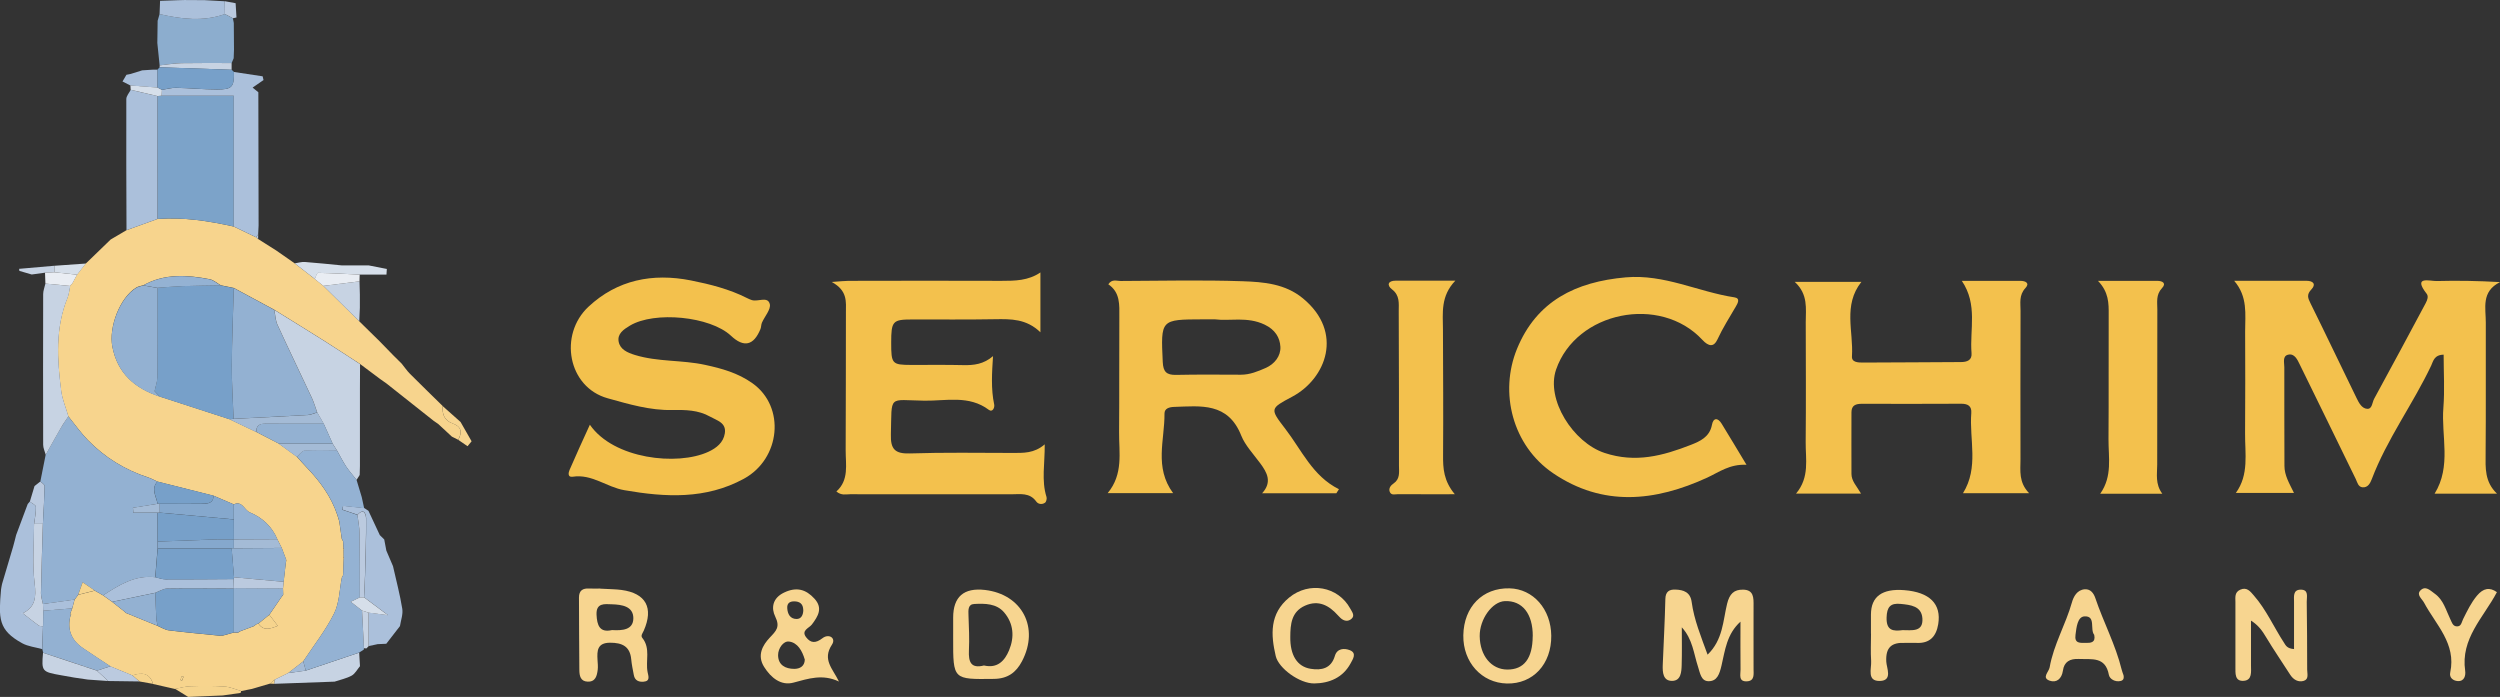 <?xml version="1.0" encoding="UTF-8"?><svg id="Livello_1" xmlns="http://www.w3.org/2000/svg" width="141.61mm" height="39.48mm" viewBox="0 0 401.4 111.9"><rect x="0" y="0" width="401.4" height="111.9" fill="#333333" stroke="none"/><defs><style>.cls-1{fill:#e9edf3;}.cls-2{fill:#c7d3e3;}.cls-3{fill:#77a0c9;}.cls-4{fill:#f7d48d;}.cls-5{fill:#7ca3c9;}.cls-6{fill:#a4bbd6;}.cls-7{fill:#f7d590;}.cls-8{fill:#bbcadf;}.cls-9{fill:#f6d48d;}.cls-10{fill:#94b2d3;}.cls-11{fill:#8cadce;}.cls-12{fill:#93b1d2;}.cls-13{fill:#d6dfea;}.cls-14{fill:#abc0db;}.cls-15{fill:#85a8cd;}.cls-16{fill:#f3c14d;}</style></defs><path class="cls-4" d="m13.78,42.31c1.33-1.29,2.66-2.57,3.99-3.86.85-.5,1.7-1,2.55-1.5,1.66-.6,3.32-1.2,4.98-1.8,4.15-.31,8.2.32,12.23,1.22,1.19.57,2.38,1.15,3.57,1.72.12.09.23.19.34.28.38.24.77.49,1.15.73.59.37,1.18.75,1.77,1.12.98.68,1.96,1.37,2.94,2.05,1.08.84,2.16,1.67,3.23,2.51.46.37.92.74,1.38,1.11,1.92,1.9,3.85,3.79,5.77,5.69,1.1,1.08,2.2,2.15,3.29,3.23h0c.72.73,1.44,1.47,2.15,2.21.46.46.92.92,1.38,1.37.44.54.83,1.13,1.32,1.62,1.74,1.74,3.5,3.45,5.26,5.18-.12,1.3.26,2.33,1.59,2.79,1.45.51,1.55,1.43.9,2.63-.34-.17-.68-.34-1.02-.51-.73-.68-1.46-1.35-2.19-2.03-.23-.16-.46-.32-.7-.48-.59-.47-1.18-.93-1.77-1.4-1.94-1.54-3.88-3.08-5.82-4.61-.35-.25-.7-.49-1.05-.74-1.07-.8-2.15-1.61-3.22-2.41-1.88-1.22-3.75-2.45-5.64-3.65-2.7-1.7-5.41-3.37-8.12-5.05-2.16-1.17-4.33-2.33-6.49-3.5-.7-.14-1.4-.29-2.1-.43-.6-.34-1.16-.86-1.8-.98-3.62-.7-7.23-.92-10.62.97-.39.12-.82.17-1.16.38-2.63,1.61-4.44,6.37-3.83,9.49.84,4.32,3.65,6.69,7.63,8.01,3.72,1.21,7.43,2.41,11.15,3.62,1.45.69,2.9,1.38,4.35,2.07,1.2.62,2.39,1.24,3.59,1.86.97.7,1.94,1.41,2.91,2.11.51.57,1.01,1.16,1.55,1.71,2.14,2.22,3.94,4.67,4.93,7.62l.32,1.05c.14.94.28,1.89.41,2.83.07.12.13.23.2.35.03.38.05.76.08,1.14-.04.03-.11.08-.1.1.02.08.07.15.11.23,0,.37,0,.73.01,1.1-.04.03-.12.08-.11.1.02.08.07.16.11.24-.03.85-.06,1.7-.09,2.56-.07.12-.14.25-.2.37-.39,1.94-.39,4.07-1.25,5.78-1.35,2.71-3.27,5.13-4.95,7.68-.81.63-1.62,1.25-2.42,1.88-.73.36-1.46.71-2.18,1.07-.25.21-.5.41-.75.62-.96.28-1.92.57-2.89.85-.58.11-1.15.22-1.73.34-.89-.25-1.76-.66-2.66-.71-1.84-.12-3.69-.1-5.54-.04-.81.02-1.62.27-2.43.42-1.17-.27-2.34-.53-3.51-.8-.55-1.78-1.8-1.89-3.32-1.37-1.18-.48-2.35-.97-3.53-1.45-1.48-.98-2.97-1.94-4.43-2.94q-2.88-1.97-1.96-5.32s.09-.08.09-.1c-.03-.08-.08-.14-.12-.21.09-.24.19-.49.28-.73.13-.47.25-.95.38-1.42.19-.26.39-.51.58-.77.89-.23,1.77-.45,2.66-.68.45.26.9.52,1.35.77.48.35.97.7,1.45,1.04.63.5,1.26.99,1.89,1.49.1.09.2.18.3.28,1.7.69,3.4,1.39,5.1,2.08.6.25,1.19.64,1.81.72,2.76.34,5.53.59,8.3.87.11,0,.21-.01.32-.02.6-.17,1.2-.33,1.81-.5.22,0,.43.02.65.03.14-.08.28-.16.42-.25.72-.27,1.44-.54,2.16-.81.12-.1.25-.19.37-.29.12-.04.23-.08.35-.12.82,1.21,1.82.87,3.11.36-.53-.69-.95-1.23-1.36-1.77.65-.95,1.29-1.89,1.94-2.84l.29-.38c-.01-.34-.02-.67-.03-1.01.03-.36.07-.72.1-1.08l.37-3.25s.11-.07.1-.09c-.01-.08-.05-.15-.08-.23-.23-.62-.46-1.24-.7-1.86-.24-.47-.47-.94-.71-1.4-.86-2.05-2.43-3.48-4.41-4.3-.9-.38-1.21-1.92-2.58-1.29-1.08-.46-2.16-.92-3.24-1.39-3.01-.76-6.01-1.52-9.02-2.27-.48-.22-.94-.49-1.43-.65-3.75-1.21-7.01-3.22-9.74-6.02-1.14-1.17-2.09-2.53-3.13-3.81-.39-1.36-.97-2.69-1.15-4.07-.65-5.05-.97-10.09,1.02-14.98.24-.59.29-1.26.42-1.89l-.03-.03c.12-.12.25-.24.37-.36.26-.47.51-.95.77-1.42.46-.6.93-1.19,1.39-1.79Zm15.18,66.87c.09.03.18.06.27.1l.24-.63c-.1-.03-.28-.1-.28-.09-.09.2-.16.42-.23.63Z"/><path class="cls-14" d="m4.46,80.91c.11-.13.21-.25.32-.38.34.28.97.55.98.84.03.91-.17,1.82-.29,2.73,0,3.19-.3,6.42.09,9.56.28,2.26.13,3.87-2.07,4.88-.04.02,0,.21,0-.21,1.09.85,1.89,1.49,2.72,2.1.17.12.46.08.69.12-.04,1.22-.08,2.45-.12,3.67-1.08-.31-2.27-.42-3.23-.95-3.84-2.12-3.79-3.97-3.38-8.65.03-.29.11-.58.16-.87.59-2,1.19-4,1.78-6,.18-.61.32-1.24.48-1.85.62-1.66,1.24-3.32,1.86-4.98Z"/><path class="cls-12" d="m6.79,104.21c.04-1.22.08-2.45.12-3.67,0-.83.02-1.66.03-2.49l4.66-.38c-.09.24-.19.49-.28.73-.03.11-.02.21.03.31q-.92,3.35,1.96,5.32c1.46,1,2.95,1.96,4.43,2.94-.72.23-1.45.46-2.17.7-2.88-.96-5.76-1.91-8.64-2.87-.04-.2-.09-.4-.13-.6Z"/><path class="cls-2" d="m57.79,106.97c-.43.51-.77,1.19-1.32,1.5-.84.46-1.82.66-2.75.97-3.23.12-6.47.23-9.7.35.02-.22.04-.44.06-.66.73-.36,1.46-.71,2.18-1.07.95-.13,1.89-.26,2.84-.39,2.86-.96,5.71-1.93,8.57-2.89.04.73.08,1.46.13,2.19Z"/><path class="cls-2" d="m6.92,104.81c2.88.96,5.76,1.91,8.64,2.87.6.55,1.21,1.11,1.81,1.66-1.09-.08-2.17-.16-3.26-.23-.72-.11-1.44-.21-2.17-.32-.7-.12-1.4-.25-2.1-.37-3.12-.55-3.19-.62-2.93-3.61Z"/><path class="cls-9" d="m28.09,110.6c.81-.15,1.62-.4,2.43-.42,1.85-.06,3.7-.08,5.54.04.9.06,1.77.47,2.66.71-.03.1-.06.21-.09.32-.96.14-1.92.28-2.87.41-1.85.08-3.7.16-5.55.23-.7-.43-1.41-.87-2.11-1.3Z"/><path class="cls-8" d="m17.37,109.34c-.6-.55-1.21-1.11-1.81-1.66.72-.23,1.45-.46,2.17-.7,1.18.48,2.35.97,3.53,1.45.38.33.76.65,1.14.98-1.68-.02-3.35-.05-5.03-.07Z"/><path class="cls-9" d="m22.4,109.41c-.38-.33-.76-.65-1.14-.98,1.52-.52,2.77-.42,3.31,1.37-.73-.13-1.45-.26-2.18-.39Z"/><path class="cls-9" d="m44.08,109.13c-.02.22-.04.44-.06.66-.23-.01-.46-.03-.69-.04.25-.21.5-.41.75-.62Z"/><path class="cls-8" d="m5.53,78.05c.32-.25.63-.5.95-.75.24.24.68.49.68.73-.04,2.03-.17,4.05-.27,6.08-.47,0-.94,0-1.41,0,.11-.91.32-1.82.29-2.73,0-.29-.64-.56-.98-.84.25-.83.5-1.66.75-2.49Z"/><path class="cls-13" d="m13.78,42.31c-.46.6-.93,1.19-1.39,1.79-1.23-.13-2.46-.26-3.68-.39,0-.35,0-.69,0-1.04,1.69-.12,3.39-.24,5.08-.36Z"/><path class="cls-2" d="m8.69,42.67c0,.35,0,.69,0,1.04-.49.02-.98.05-1.47.07-.71.1-1.42.19-2.13.29-.66-.19-1.32-.38-1.98-.58-.01-.11-.03-.22-.04-.33,1.87-.16,3.74-.32,5.61-.49Z"/><path class="cls-11" d="m25.31,3.33c.1-.36.21-.72.31-1.08,3.5.81,6.99,1.26,10.49,0,.43.23.85.45,1.28.68.05.25.1.5.15.75.01,1.43.02,2.86.03,4.29-.02.46-.03.92-.05,1.38-.11.26-.22.51-.33.77-2.68,0-5.37-.03-8.05.02-1.17.02-2.34.23-3.51.35-.12-1.2-.25-2.39-.37-3.59.02-1.19.03-2.38.05-3.57Z"/><path class="cls-14" d="m36.11,2.26c-3.5,1.25-6.99.81-10.49,0,.03-.71.05-1.42.08-2.13.95-.03,1.89-.06,2.84-.1.36,0,.72-.02,1.08-.03,1.08,0,2.16,0,3.24.02,1.08.06,2.15.12,3.23.18,0,.69.01,1.38.02,2.07Z"/><path class="cls-8" d="m36.1.19c.58.11,1.15.21,1.73.32.04.69.08,1.37.14,2.29.07-.02-.25.06-.57.13-.43-.23-.85-.45-1.28-.68,0-.69-.01-1.38-.02-2.07Z"/><path class="cls-14" d="m61.7,86.65c.11.58.22,1.17.33,1.75.36.83.71,1.67,1.07,2.5.51,2.28,1.12,4.55,1.49,6.85.14.88-.23,1.85-.37,2.77-.73.95-1.46,1.89-2.2,2.84-.46.02-.92.04-1.38.06-.48.1-.96.21-1.44.31,0-1.79,0-3.58,0-5.37.86.12,1.73.23,3.1.41-1.54-1.15-2.69-2.01-3.84-2.87.05-1.16.13-2.32.16-3.48.08-3.05.2-6.1.17-9.15,0-.58-.27-1.85-1.38-.63-.82-.28-1.63-.55-2.45-.83.05-.2.1-.4.14-.6,1.13.12,2.26.24,3.39.36l.67.44c.61,1.3,1.22,2.6,1.82,3.9.24.24.49.48.73.72Z"/><path class="cls-12" d="m6.89,84.1c.1-2.03.23-4.05.27-6.08,0-.24-.44-.49-.68-.73.28-1.42.57-2.85.85-4.27.82-1.46,1.63-2.93,2.47-4.38.36-.62.78-1.2,1.17-1.79,1.04,1.27,1.98,2.63,3.13,3.81,2.73,2.8,5.99,4.8,9.74,6.02.5.16.96.43,1.43.65-1.1,1.19-.17,2.37.02,3.56-1.32.21-2.63.43-3.95.64.02.26.04.53.06.79h3.89c0,1.54,0,3.09.01,4.63,0,.36,0,.73,0,1.09-.13,1.55-.25,3.1-.38,4.64-3.26-.37-5.82,1.26-8.36,2.91-.45-.26-.9-.52-1.35-.77-.65-.44-1.3-.88-1.94-1.32-.24.67-.48,1.33-.72,2-.19.26-.39.51-.58.77-1.69.24-3.38.47-5.07.71-.11-.58-.33-1.15-.32-1.73.07-3.71.2-7.42.31-11.14Z"/><path class="cls-5" d="m37.53,36.37c-4.03-.9-8.08-1.52-12.23-1.22,0-6.57,0-13.15-.01-19.72.22-.02.44-.04.66-.06h11.58v21Z"/><path class="cls-3" d="m35.44,45.82c.7.14,1.4.29,2.1.43-.12,4.15-.3,8.31-.32,12.46-.02,2.84.19,5.69.29,8.53-.23.02-.46.05-.7.07-3.72-1.21-7.43-2.41-11.15-3.62-.32-.34-.64-.68-.85-.9.18-.83.45-1.56.46-2.29.04-3.85.02-7.7.02-11.56,0-.91,0-1.82,0-2.74,1.34-.09,2.69-.22,4.03-.27,2.04-.07,4.07-.09,6.11-.13Z"/><path class="cls-12" d="m37.51,67.24c-.1-2.84-.31-5.69-.29-8.53.02-4.15.21-8.31.32-12.46,2.16,1.17,4.33,2.33,6.49,3.5.16.8.18,1.67.51,2.39,1.8,3.94,3.7,7.84,5.53,11.76.34.74.57,1.53.84,2.3-.5.14-.99.39-1.49.42-3.97.23-7.95.42-11.93.62Z"/><path class="cls-2" d="m50.93,66.21c-.28-.77-.5-1.56-.84-2.3-1.83-3.93-3.73-7.82-5.53-11.76-.33-.73-.35-1.59-.51-2.39,2.71,1.68,5.43,3.35,8.12,5.05,1.89,1.19,3.76,2.43,5.64,3.65,0,1.28-.01,2.57-.02,3.85,0,.95,0,1.91,0,2.86,0,.72,0,1.43,0,2.15,0,1.07,0,2.14,0,3.22,0,1.43,0,2.86,0,4.29-.01.48-.03.95-.04,1.43-.17.26-.33.52-.5.79-.56-.71-1.17-1.39-1.67-2.14-.54-.82-.98-1.71-1.46-2.56-.23-.36-.47-.72-.7-1.09-.48-1.07-.96-2.14-1.44-3.21-.35-.6-.7-1.21-1.05-1.81Z"/><path class="cls-10" d="m54.11,72.32c.48.86.92,1.75,1.46,2.56.5.75,1.11,1.43,1.67,2.14.28.93.56,1.86.84,2.79.13.6.26,1.19.39,1.79-1.13-.12-2.26-.24-3.39-.36-.05.2-.1.4-.14.6.82.28,1.63.55,2.45.83.12.98.32,1.97.34,2.95.05,3.43.04,6.86.05,10.29-.45.22-.89.43-1.46.71.69.54,1.25.98,1.81,1.41.1,2.02.21,4.03.31,6.05-.03.07-.04.14-.02.21-.25.16-.5.32-.75.48-2.86.96-5.71,1.93-8.57,2.89-.14-.5-.27-.99-.41-1.49,1.68-2.54,3.6-4.97,4.95-7.68.85-1.71.86-3.84,1.25-5.78.07-.12.14-.25.2-.37.03-.85.06-1.7.09-2.56.03-.11.03-.22,0-.34,0-.37,0-.73-.01-1.1.04-.11.03-.22-.01-.32-.03-.38-.05-.76-.07-1.14-.07-.12-.13-.23-.2-.35-.14-.94-.28-1.89-.41-2.83-.11-.35-.22-.7-.32-1.05-1-2.95-2.79-5.39-4.93-7.62-.53-.55-1.03-1.14-1.55-1.71.41-.35.8-.97,1.24-1,1.73-.11,3.47-.04,5.21-.03Z"/><path class="cls-14" d="m37.53,36.37V15.37c-3.99,0-7.78,0-11.58,0,.02-.31.04-.62.05-.94.75-.12,1.51-.34,2.26-.33,2.2.04,4.4.26,6.59.27,2.42,0,2.75-.4,2.7-2.82,1.54.23,3.08.47,4.62.7.05.2.1.4.14.6-.54.37-1.07.75-1.75,1.21.27.22.6.48.92.75.01,7.13.03,14.26.04,21.39-.02.48-.05.96-.07,1.43-.12.15-.24.3-.36.45-1.19-.57-2.38-1.15-3.57-1.72Z"/><path class="cls-14" d="m25.28,15.43c0,6.57,0,13.15.01,19.72-1.66.6-3.32,1.2-4.98,1.8-.02-7.02-.06-14.03-.03-21.05,0-.49.46-.99.71-1.48,1.43.34,2.86.67,4.3,1.01Z"/><path class="cls-12" d="m25.3,46.22c0,.91,0,1.82,0,2.74,0,3.85.02,7.7-.02,11.56,0,.73-.29,1.45-.46,2.29.21.22.53.56.85.9-3.99-1.32-6.79-3.69-7.63-8.01-.61-3.12,1.19-7.88,3.83-9.49.34-.21.77-.26,1.16-.38.76.14,1.53.27,2.29.41Z"/><path class="cls-3" d="m37.54,101.55c-.6.17-1.2.33-1.81.5-.11-.04-.22-.04-.32.02-2.77-.28-5.54-.53-8.3-.87-.63-.08-1.21-.47-1.81-.72-.07-.44-.19-.88-.21-1.32-.07-1.32-.11-2.65-.16-3.98.64-.24,1.28-.67,1.92-.68,3.57-.06,7.13-.01,10.7,0,0,2.36,0,4.71,0,7.07Z"/><path class="cls-2" d="m10.98,66.85c-.39.6-.82,1.17-1.17,1.79-.84,1.45-1.65,2.92-2.47,4.38-.14-.54-.41-1.08-.41-1.62-.02-8.06-.02-16.11,0-24.17,0-.57.24-1.13.36-1.7,1.33.13,2.66.26,3.99.38-.14.63-.18,1.3-.42,1.89-2,4.88-1.67,9.93-1.02,14.98.18,1.38.76,2.72,1.15,4.07Z"/><path class="cls-12" d="m37.54,101.55c0-2.36,0-4.71,0-7.07v-.06c2.64.02,5.27.04,7.9.05.01.34.02.67.03,1.01-.1.13-.19.26-.29.38-.65.95-1.29,1.89-1.94,2.84-.58.47-1.17.94-1.75,1.41-.12.04-.23.08-.35.12-.12.1-.25.19-.37.29-.72.27-1.44.54-2.16.8-.14.08-.28.16-.42.25-.22,0-.43-.02-.65-.03Z"/><path class="cls-12" d="m45.92,90.16c-.12,1.08-.25,2.16-.37,3.25-2.66-.24-5.32-.48-7.98-.72-.13-1.55-.26-3.11-.38-4.66.12,0,.24,0,.36,0,2.57-.02,5.13-.04,7.7-.05.23.62.46,1.24.7,1.86-.04.1-.05.21-.02.32Z"/><path class="cls-14" d="m37.55,94.49c-3.57,0-7.13-.05-10.7,0-.64.01-1.28.44-1.92.68-2.31.48-4.61.97-6.92,1.45-.48-.35-.97-.7-1.45-1.04,2.55-1.65,5.1-3.28,8.36-2.91.57.12,1.14.35,1.71.35,3.63.01,7.26-.03,10.88-.05.01.48.02.96.04,1.44v.06Z"/><path class="cls-12" d="m51.98,68.02c.48,1.07.96,2.14,1.44,3.21-2.88,0-5.77,0-8.65,0-1.2-.62-2.39-1.24-3.59-1.86-.08-1.28.75-1.38,1.74-1.38,3.02.02,6.04,0,9.07.01Z"/><path class="cls-15" d="m34.3,79.59c1.08.46,2.16.92,3.24,1.39,0,.8,0,1.6,0,2.41-3.97-.36-7.94-.73-11.91-1.09,0-.47,0-.94,0-1.4,2.25,0,4.5,0,6.75-.02.88-.01,1.86.02,1.91-1.28Z"/><path class="cls-10" d="m37.55,83.39c0-.8,0-1.61,0-2.41,1.37-.63,1.67.91,2.58,1.29,1.99.83,3.55,2.26,4.41,4.3-2.33.01-4.65.02-6.97.03,0-1.07,0-2.14-.01-3.22Z"/><path class="cls-12" d="m18.01,96.63c2.31-.48,4.61-.97,6.92-1.45.05,1.33.09,2.65.16,3.98.02.44.14.88.21,1.32-1.7-.69-3.4-1.39-5.1-2.08-.1-.09-.2-.18-.3-.28-.63-.5-1.26-.99-1.89-1.49Z"/><path class="cls-3" d="m34.3,79.59c-.05,1.29-1.03,1.26-1.91,1.28-2.25.03-4.5.02-6.75.02-.11,0-.23,0-.34-.02-.19-1.19-1.11-2.37-.02-3.56,3.01.76,6.01,1.52,9.02,2.27Z"/><path class="cls-6" d="m51.98,68.02c-3.02,0-6.04.01-9.07-.01-.99,0-1.82.09-1.74,1.38-1.45-.69-2.9-1.38-4.35-2.07.23-.02.46-.05.7-.07,3.98-.2,7.95-.39,11.93-.62.5-.03.99-.27,1.49-.42.35.6.7,1.21,1.05,1.81Z"/><path class="cls-2" d="m57.78,47.28c0,.72,0,1.43,0,2.15-.03.72-.07,1.44-.1,2.16-1.92-1.9-3.85-3.79-5.77-5.69,1.94-.24,3.87-.49,5.81-.73.02.71.04,1.41.06,2.12Z"/><path class="cls-13" d="m54.87,42.61c1.44,0,2.88,0,4.33,0,.97.19,1.94.38,2.91.57-.02.3-.04.6-.06.91h-4.28c-2.24-.11-4.47-.24-6.71-.28-.16,0-.34.64-.51.98-1.08-.84-2.16-1.67-3.23-2.51.55-.08,1.1-.26,1.64-.22,1.98.15,3.95.36,5.93.55Z"/><path class="cls-10" d="m25.3,46.22c-.76-.14-1.53-.27-2.29-.41,3.39-1.89,7-1.67,10.62-.97.64.12,1.21.65,1.8.98-2.04.04-4.07.05-6.11.12-1.34.05-2.69.18-4.03.27Z"/><path class="cls-1" d="m50.53,44.79c.17-.34.34-.98.51-.98,2.24.04,4.48.17,6.71.28,0,.36-.02.72-.03,1.08-1.94.24-3.87.49-5.81.73-.46-.37-.92-.74-1.38-1.11Z"/><path class="cls-6" d="m37.56,86.6c2.32,0,4.65-.02,6.97-.03.24.47.47.94.71,1.4-2.57.02-5.13.04-7.7.05,0-.48,0-.96,0-1.43,0,0,.01,0,.01,0Z"/><path class="cls-8" d="m37.56,94.43c-.01-.48-.02-.96-.03-1.44.01-.1.03-.2.04-.3,2.66.24,5.32.48,7.98.72-.03.36-.07.72-.1,1.08-2.63-.02-5.26-.04-7.89-.05Z"/><path class="cls-6" d="m44.76,71.24c2.88,0,5.77,0,8.65,0,.23.36.47.72.7,1.09-1.74,0-3.48-.08-5.21.03-.43.03-.83.65-1.24,1-.97-.7-1.94-1.41-2.91-2.11Z"/><path class="cls-7" d="m71.08,65.2c.96.85,1.91,1.7,2.87,2.55.59,1.03,1.18,2.07,1.77,3.1-.22.26-.44.53-.65.79-.5-.34-.99-.68-1.49-1.02.65-1.2.54-2.12-.9-2.63-1.33-.47-1.71-1.5-1.59-2.79Z"/><path class="cls-1" d="m11.28,45.91c-1.33-.13-2.66-.26-3.99-.38-.02-.58-.04-1.17-.06-1.75.49-.02.98-.04,1.47-.07,1.23.13,2.45.26,3.68.39-.25.47-.51.95-.77,1.42-.12.12-.25.24-.37.36l.03.03Z"/><path class="cls-14" d="m6.9,96.97c1.69-.24,3.38-.47,5.07-.71-.13.47-.25.95-.38,1.42-1.55.13-3.1.25-4.66.38-.01-.36-.02-.73-.03-1.09Z"/><path class="cls-9" d="m41.5,100.12c.59-.47,1.17-.94,1.75-1.41.41.54.83,1.08,1.36,1.77-1.29.51-2.29.85-3.11-.36Z"/><path class="cls-9" d="m12.55,95.49c.24-.67.48-1.33.72-2,.65.44,1.3.88,1.94,1.32-.89.23-1.77.45-2.66.68Z"/><path class="cls-6" d="m48.69,106.18c.14.5.27.99.41,1.49-.95.13-1.89.26-2.84.39.81-.63,1.62-1.25,2.42-1.88Z"/><path class="cls-9" d="m28.95,109.18c.07-.21.14-.42.23-.63,0,0,.18.06.28.09l-.24.63c-.09-.03-.18-.06-.27-.1Z"/><path class="cls-9" d="m54.14,82.68c.11.35.22.7.32,1.05-.11-.35-.22-.7-.32-1.05Z"/><path class="cls-8" d="m41.46,37.64c0,.24-.01.49-.02.73-.12-.09-.23-.19-.35-.28.12-.15.24-.3.36-.45Z"/><path class="cls-9" d="m35.41,102.07c.1-.05.21-.06.32-.02-.11,0-.21.01-.32.02Z"/><path class="cls-9" d="m38.19,101.58c.14-.08.28-.17.42-.25-.14.08-.28.17-.42.25Z"/><path class="cls-9" d="m40.77,100.53c.12-.1.25-.19.37-.29-.12.1-.25.19-.37.29Z"/><path class="cls-9" d="m11.34,98.72c-.05-.1-.06-.2-.03-.31.04.07.09.14.12.21,0,.02-.06.07-.09.1Z"/><path class="cls-9" d="m19.91,98.12c.1.09.2.18.3.28-.1-.09-.2-.18-.3-.28Z"/><path class="cls-9" d="m54.88,86.56c.07.12.13.24.2.35-.07-.12-.13-.24-.2-.35Z"/><path class="cls-9" d="m55.15,88.05c.04.11.05.22.01.32-.04-.08-.09-.15-.11-.23,0-.02.07-.06.1-.1Z"/><path class="cls-9" d="m45.19,95.88c.1-.13.19-.26.29-.38-.1.13-.19.26-.29.38Z"/><path class="cls-2" d="m11.25,45.88c.12-.12.25-.24.37-.36-.12.12-.25.24-.37.36Z"/><path class="cls-9" d="m55.18,89.47c.04.11.04.22,0,.34-.04-.08-.09-.16-.11-.24,0-.02.07-.06.11-.1Z"/><path class="cls-9" d="m45.92,90.16c-.03-.11-.02-.22.02-.32.03.08.07.15.08.23,0,.02-.07.06-.1.09Z"/><path class="cls-9" d="m55.09,92.36c-.07.12-.14.25-.2.37.07-.12.14-.25.2-.37Z"/><path class="cls-2" d="m58.44,104.08c-.1-2.02-.21-4.03-.31-6.05.35.11.71.23,1.06.34,0,1.79,0,3.58,0,5.37-.12.13-.24.25-.36.37-.13-.01-.27-.03-.4-.04Z"/><path class="cls-2" d="m6.9,96.97c.01.36.02.73.03,1.09,0,.83-.02,1.66-.03,2.49-.23-.03-.52,0-.69-.12-.83-.6-1.63-1.25-2.72-2.1,0,.42-.04.23,0,.21,2.2-1.01,2.35-2.62,2.07-4.88-.39-3.14-.1-6.37-.09-9.56.47,0,.94,0,1.41,0-.11,3.71-.23,7.42-.31,11.14-.01.57.21,1.15.32,1.73Z"/><path class="cls-14" d="m20.28,12.01c.23-.05.46-.09.69-.14.62-.19,1.24-.39,1.86-.58.58-.04,1.16-.08,1.75-.11.24,0,.47,0,.71,0,0,.96,0,1.92,0,2.88-1.45-.11-2.9-.22-4.34-.33-.43-.22-.85-.44-1.28-.65.21-.35.41-.7.62-1.06Z"/><path class="cls-13" d="m20.94,13.72c1.45.11,2.9.22,4.34.33.24.12.48.25.72.37-.02.31-.03.63-.05.94-.22.02-.44.04-.67.06-1.43-.34-2.86-.67-4.3-1.01-.01-.23-.03-.47-.04-.7Z"/><path class="cls-2" d="m37.19,10.11c0,.36,0,.72,0,1.09-3.85-.13-7.7-.27-11.55-.4-.02-.1-.01-.21,0-.31,1.17-.12,2.34-.32,3.51-.35,2.68-.05,5.36-.02,8.05-.02Z"/><path class="cls-3" d="m25.29,11.17c.12-.13.23-.25.35-.38,3.85.13,7.7.27,11.55.4.12.12.24.24.37.35.05,2.41-.28,2.83-2.7,2.82-2.2,0-4.39-.22-6.59-.27-.75-.02-1.5.21-2.26.33-.24-.12-.48-.25-.72-.37,0-.96,0-1.92,0-2.88Z"/><path class="cls-8" d="m57.78,95.91c-.01-3.43,0-6.86-.05-10.29-.01-.99-.22-1.97-.34-2.95,1.12-1.22,1.38.05,1.38.63.02,3.05-.09,6.1-.17,9.15-.03,1.16-.1,2.32-.16,3.48-.22,0-.45,0-.67,0Z"/><path class="cls-13" d="m57.78,95.91c.22,0,.45,0,.67,0,1.15.86,2.3,1.71,3.84,2.87-1.37-.18-2.23-.3-3.1-.41-.35-.12-.71-.23-1.06-.34-.56-.43-1.11-.87-1.81-1.41.57-.28,1.01-.49,1.46-.71Z"/><path class="cls-3" d="m37.57,92.69c-.02.1-.03.2-.04.3-3.63.02-7.26.06-10.88.05-.57,0-1.14-.23-1.71-.35.13-1.55.25-3.1.38-4.64,3.96,0,7.92,0,11.88,0,.13,1.55.26,3.11.38,4.66Z"/><path class="cls-3" d="m37.55,83.39c0,1.07,0,2.14.01,3.22,0,0-.01,0-.01,0-1.01,0-2.02-.02-3.03,0-3.07.1-6.14.23-9.21.34,0-1.54,0-3.09-.01-4.63.11,0,.23-.01.34-.01,3.97.36,7.94.73,11.91,1.09Z"/><path class="cls-15" d="m25.31,86.95c3.07-.12,6.14-.24,9.21-.34,1.01-.03,2.02,0,3.03,0,0,.48,0,.96,0,1.43-.12,0-.24,0-.36,0-3.96,0-7.92,0-11.88,0,0-.36,0-.73,0-1.09Z"/><path class="cls-6" d="m25.64,82.3c-.11,0-.23,0-.34.01-1.3,0-2.59,0-3.89,0-.02-.26-.04-.53-.06-.79,1.32-.21,2.63-.43,3.95-.64.11,0,.23.01.34.02,0,.47,0,.94,0,1.41Z"/><path class="cls-16" d="m400.91,79.26h-10.01c2.74-4.43,1.04-9.23,1.41-13.82.22-2.8.04-5.63.04-8.5-1.54.03-1.68,1.08-2,1.76-2.94,6.21-7.1,11.79-9.55,18.26-.24.63-.62,1.34-1.45,1.28-.72-.05-.85-.78-1.1-1.31-3-6.14-5.99-12.29-9.01-18.43-.37-.76-.83-1.78-1.83-1.56-.99.21-.63,1.31-.64,2.02-.02,5.28.02,10.56.02,15.83,0,1.54.77,2.79,1.53,4.35h-9.33c2.14-2.95,1.45-6.33,1.48-9.6.05-5.45.02-10.91.01-16.36,0-2.72.45-5.53-1.76-8.1,4.15,0,7.87,0,11.6,0,1.13,0,1.57.57.8,1.38-.8.84-.57,1.38-.14,2.25,2.5,5.04,4.9,10.12,7.38,15.18.37.76.84,1.7,1.73,1.75.8.04.79-1.04,1.1-1.61,2.8-5.11,5.54-10.25,8.29-15.38.26-.48.46-1.08.15-1.48-2.29-2.94.49-2.02,1.63-2.05,3.29-.09,6.59-.03,10.15.17-3.07,1.53-2.28,4.16-2.29,6.53-.02,7.01.03,14.02-.03,21.03-.02,2.26-.17,4.5,1.82,6.4Z"/><path class="cls-16" d="m214.57,79.19h-11.92c1.64-1.8.8-3.31-.31-4.81-1.07-1.45-2.43-2.9-3.04-4.43-2.13-5.38-6.49-4.76-10.81-4.62-.77.03-1.53.25-1.52,1.08.04,4.22-1.68,8.61,1.38,12.76h-10.5c2.55-3.08,1.8-6.51,1.83-9.81.05-6.14,0-12.29.04-18.43.01-2,.16-3.98-1.77-5.29.59-.9,1.35-.52,1.97-.53,6.53-.03,13.06-.18,19.58.04,3.38.12,6.85.39,9.71,2.76,6.59,5.45,3.7,12.88-1.72,15.77-3.59,1.92-3.63,1.91-1.13,5.16,2.64,3.42,4.38,7.6,8.62,9.7-.14.21-.27.43-.41.64Zm-19.47-27.92c-.99,0-1.51,0-2.03,0-6.74.02-6.7.02-6.38,6.84.07,1.57.59,2.11,2.15,2.08,3.47-.08,6.94-.04,10.41-.03,1.43,0,2.7-.53,3.96-1.08,1.46-.64,2.45-1.95,2.37-3.4-.08-1.47-.83-2.75-2.53-3.56-2.79-1.34-5.64-.54-7.97-.85Z"/><path class="cls-16" d="m159.44,57.17c-.17,2.68-.35,5.24.19,7.79.1.48-.27,1.28-.85.85-3.2-2.41-6.87-1.43-10.35-1.48-5.92-.09-5.21-1.02-5.39,5.39-.07,2.38.63,3.16,3.07,3.08,5.48-.18,10.97-.09,16.45-.08,1.74,0,3.48.09,5.18-1.38.03,3.08-.55,5.81.29,8.46.08.26-.04.77-.24.91-.46.33-1.09.26-1.41-.19-1.06-1.48-2.6-1.16-4.04-1.16-8.62,0-17.24,0-25.86-.01-.66,0-1.38.24-2.19-.44,2.06-1.85,1.48-4.31,1.49-6.65.03-7.36.03-14.71.04-22.07,0-1.72.31-3.52-2.28-4.92,1.44-.1,2.07-.18,2.7-.18,8.18-.01,16.37-.04,24.55,0,2.17,0,4.3-.02,6.26-1.35v9.61c-2.25-2.18-4.74-2.14-7.28-2.1-4.44.08-8.88.03-13.32.04-3.13,0-3.36.27-3.36,3.74,0,3.39.13,3.55,3.2,3.56,2.79.01,5.57-.04,8.36.03,1.7.04,3.28-.14,4.8-1.45Z"/><path class="cls-16" d="m298.79,79.25h-10.42c2.22-2.64,1.52-5.54,1.55-8.3.06-6.4.02-12.81.01-19.21,0-2.19.42-4.47-1.77-6.49h10.71c-2.99,3.76-1.25,7.99-1.52,11.96-.07,1,1.05,1,1.82,1,5.22-.01,10.45-.06,15.67-.08,1,0,1.81-.3,1.71-1.44-.31-3.8,1.03-7.78-1.56-11.6,3.34,0,6.36,0,9.38,0,.89,0,1.56.38.83,1.16-1.06,1.14-.78,2.41-.78,3.66-.03,7.96-.02,15.92-.01,23.88,0,1.78-.32,3.62,1.38,5.39h-10.61c2.57-4.13,1-8.58,1.33-12.86.09-1.11-.53-1.5-1.6-1.5-5.31.03-10.62.02-15.93.01-.98,0-1.72.2-1.71,1.4.01,3.29-.03,6.58,0,9.86,0,1.14.85,1.97,1.53,3.15Z"/><path class="cls-16" d="m94.71,68.19c3.81,5.52,14.05,6.64,19.02,4.35,1.3-.6,2.42-1.48,2.65-2.97.27-1.72-1.28-2.06-2.37-2.68-1.89-1.07-3.96-1.1-6.07-1.06-3.57.07-6.94-.93-10.35-1.88-6.42-1.77-7.92-10.21-3.1-14.71,4.63-4.32,10.3-5.43,16.43-4.22,3.11.62,6.2,1.4,9.06,2.85.23.12.47.22.71.3.98.34,2.58-.67,2.91.65.21.84-.83,1.98-1.27,3-.13.31-.1.69-.23,1.01q-1.63,3.99-4.74,1.07c-3.32-3.11-12.27-3.99-16.22-1.62-1.02.61-2.04,1.31-1.81,2.56.23,1.28,1.43,1.78,2.61,2.15,3.67,1.13,7.56.78,11.27,1.59,2.67.58,5.24,1.28,7.59,2.94,5.38,3.81,4.51,12.15-1.37,15.35-6.12,3.33-12.58,2.98-19.19,1.83-2.84-.49-5.2-2.64-8.29-2.16-.86.13-.67-.7-.51-1.07,1.01-2.36,2.09-4.68,3.27-7.28Z"/><path class="cls-16" d="m280.39,74.62c-2.68-.12-4.38,1.18-6.25,2.05-8.38,3.86-16.78,4.74-24.78-.7-6.53-4.44-8.66-12.95-5.79-19.96,3.15-7.69,9.43-10.77,17.45-11.48,6.2-.55,11.62,2.32,17.47,3.21.99.15.5.97.24,1.43-1.03,1.77-2.13,3.49-3,5.37-.56,1.2-1.39,1.11-2.39.03-6.79-7.31-20.27-4.55-23.49,4.75-1.67,4.81,2.73,11.73,7.78,13.4,4.98,1.65,9.38.45,13.84-1.29,1.48-.58,3.03-1.26,3.4-3.22.21-1.16.94-1.19,1.56-.18,1.25,2.03,2.47,4.08,3.99,6.6Z"/><path class="cls-16" d="m347.17,79.27h-9.96c1.99-2.82,1.31-5.85,1.33-8.78.05-6.66,0-13.31.03-19.97.01-1.83.02-3.62-1.72-5.43,3.53,0,6.51,0,9.5,0,.89,0,1.52.39.77,1.18-.99,1.06-.74,2.24-.74,3.41-.02,8.3-.02,16.6-.02,24.9,0,1.52-.35,3.12.82,4.69Z"/><path class="cls-16" d="m233.61,79.35c-3.41,0-6.27.01-9.13-.01-.47,0-1.11.25-1.35-.4-.21-.57.21-1.04.61-1.31,1.07-.73.89-1.79.88-2.8,0-8.29,0-16.58-.04-24.87,0-1.26.2-2.54-1.1-3.52-.82-.63-.67-1.38.61-1.38,3.02,0,6.03,0,9.58,0-2.4,2.5-2,5.19-1.99,7.82.02,6.74.07,13.47.02,20.21-.02,2.11.09,4.12,1.9,6.28Z"/><path class="cls-7" d="m279.47,99.79c-2.24,2.02-2.49,4.63-3.07,7.09-.31,1.3-.68,2.52-2.1,2.49-1.17-.02-1.33-1.28-1.66-2.3-.7-2.13-.86-4.45-2.61-6.35,0,2.01.04,4.02-.02,6.02-.03,1.11-.1,2.57-1.54,2.58-1.46.01-1.54-1.37-1.5-2.54.14-3.54.34-7.08.42-10.62.03-1.18.63-1.54,1.62-1.5,1.3.04,2.39.42,2.6,1.97.39,2.88,1.49,5.54,2.56,8.48,2.47-2.38,2.47-5.44,3.13-8.16.39-1.61,1.11-2.3,2.57-2.28,1.73.03,1.69,1.31,1.68,2.6-.03,3.37.02,6.75,0,10.12,0,.83.21,1.93-1.05,2-1.42.08-1.03-1.09-1.04-1.88-.03-2.57-.01-5.15-.01-7.72Z"/><path class="cls-7" d="m96.37,94.51c1.53.09,2.49.08,3.43.21,3.91.53,5.18,2.86,3.56,6.54-.18.4-.53.79-.23,1.16,1.36,1.68.49,3.68.85,5.5.13.65.46,1.45-.67,1.53-.76.06-1.38-.2-1.54-1.05-.16-.84-.34-1.69-.42-2.54-.19-2.09-1.46-2.67-3.38-2.67-2.09,0-2.12,1.3-2.03,2.78.03.52.09,1.04.03,1.55-.12.97-.34,1.97-1.62,1.92-1.16-.04-1.32-.97-1.33-1.86-.04-3.88-.04-7.76-.06-11.64,0-1.13.6-1.51,1.65-1.45.78.04,1.56,0,1.77,0Zm1.88,6.65c1.66.1,3.43-.01,3.44-1.9,0-1.93-1.86-2.19-3.44-2.24-1.17-.04-2.56-.26-2.47,1.68.08,1.69.5,2.92,2.48,2.46Z"/><path class="cls-7" d="m234.95,102c.08-4.58,3.09-7.64,7.42-7.54,3.8.09,6.66,3.34,6.7,7.61.04,4.56-2.93,7.76-7.12,7.67-4.06-.09-7.07-3.42-7-7.74Zm11.15.15c.02-3.62-1.68-5.75-4.48-5.64-2.04.08-4.07,2.92-4.04,5.62.04,3.14,1.86,5.35,4.42,5.37,2.7.02,4.07-1.79,4.09-5.35Z"/><path class="cls-7" d="m134.69,109.42c-2.62-1.24-4.88-.47-7.3.18-1.96.53-3.59-.75-4.7-2.52-1.18-1.87-.23-3.5.89-4.69,1.06-1.12,1.71-1.72.89-3.4-.66-1.34-.47-2.96,1.44-3.86,2-.95,3.5-.5,4.86.99,1.38,1.51.6,2.8-.41,4.14-.45.59-1.77.95-.93,2.05.75.98,1.54.99,2.62.16,1.03-.8,2.23-.03,1.53,1.03-1.6,2.42.13,3.85,1.12,5.92Zm-5.47-3.51c-.41-1.41-1.16-2.75-2.55-2.91-.9-.1-1.74,1.11-1.74,2.17,0,1.61,1.18,2.22,2.6,2.22.88,0,1.66-.41,1.69-1.49Zm-.25-7.99c-.02-.96-.56-1.37-1.47-1.37-.73,0-1.14.33-1.1,1.08.05.94.46,1.73,1.47,1.75.81.02,1.1-.69,1.11-1.46Z"/><path class="cls-7" d="m361.42,99.62c0,2.63,0,4.92,0,7.21,0,1.03.22,2.37-1.16,2.48-1.47.11-1.34-1.21-1.34-2.26,0-3.45-.01-6.91,0-10.36,0-.75-.17-1.59.77-2.01,1.07-.49,1.64.3,2.18.92,2,2.28,3.21,5.08,4.85,7.59.28.43.47.93,1.61,1.02,0-2.53,0-5.05,0-7.57,0-.84-.2-1.95,1.05-1.97,1.36-.02.98,1.16.99,1.95.05,3.63.07,7.25.07,10.88,0,.65.31,1.55-.54,1.81-.87.27-1.65-.16-2.18-.97-1.29-2.02-2.65-3.99-3.88-6.04-.58-.97-1.18-1.87-2.42-2.66Z"/><path class="cls-7" d="m153.04,101.76c0-.86,0-1.73,0-2.59q0-5.04,5.11-4.45c5.97.7,8.77,6.07,5.94,11.45-.95,1.81-2.3,2.81-4.53,2.83-6.53.08-6.53.15-6.52-6.46,0-.26,0-.52,0-.78Zm4.97,5.09c2.14.49,3.3-.74,4.01-2.45.88-2.13.73-4.27-.79-6.07-1.23-1.45-3.09-1.45-4.81-1.36-1.02.05-.95,1-.92,1.81.07,1.89.16,3.79.07,5.68-.08,1.8.31,2.93,2.43,2.38Z"/><path class="cls-7" d="m207.17,102.27c-.04,2.89,1.08,4.76,3.27,5.11,1.73.28,3.29-.03,3.89-2.08.36-1.22,1.52-1.25,2.37-.92,1.21.46.52,1.44.14,2.15-1.24,2.27-3.39,3.17-5.82,3.2-2.35.03-5.73-2.43-6.19-4.4-.8-3.44-1-6.8,2.16-9.39,3.21-2.63,7.85-1.8,9.8,1.76.29.54.78,1.11.24,1.62-.56.54-1.27.42-1.85-.15-.12-.12-.25-.24-.36-.37-1.44-1.61-3.12-2.52-5.28-1.56-2.2.98-2.36,2.99-2.37,5.04Z"/><path class="cls-7" d="m340.96,108.47c.06.25.08.73-.45.86-.89.22-1.78-.3-1.91-.98-.55-2.98-2.76-2.46-4.8-2.55-1.47-.07-2.38.45-2.58,1.88-.19,1.32-1.04,1.99-2.12,1.61-1.34-.47-.14-1.4-.01-2.14.64-3.66,2.58-6.89,3.58-10.44.25-.89.81-2.01,2.07-2.1.94-.06,1.43.67,1.68,1.4,1.31,3.88,3.26,7.52,4.24,11.52.06.25.16.49.31.93Zm-4.71-6.54c-.73-.88.31-3.06-1.56-2.97-1.14.06-1.29,1.77-1.45,2.98-.19,1.42.78,1.27,1.63,1.28.81.01,1.64-.02,1.38-1.29Z"/><path class="cls-7" d="m300.4,101.75c0-1.03,0-2.07,0-3.1q.02-4.31,5.34-3.9c4.09.32,5.99,2.21,5.46,5.46-.32,1.95-1.34,3.12-3.48,3.01-.61-.03-1.21.03-1.82,0-2.15-.11-3.16.68-3.04,3.01.05,1.03,1.06,3.04-1.01,3.1-2.16.06-1.34-1.97-1.42-3.2-.1-1.46-.02-2.93-.02-4.39h-.02Zm5.01-.58c1.56,0,3.4.36,3.25-1.89-.14-1.98-1.89-2.16-3.48-2.32-1.66-.17-2.22.49-2.27,2.19-.06,2.13,1.09,2.2,2.5,2.03Z"/><path class="cls-7" d="m400.9,95.08c-2.16,4.09-5.85,7.43-5.09,12.64.1.72-.12,1.7-1.2,1.63-.71-.05-1.39-.52-1.2-1.39.99-4.64-2.32-7.66-4.21-11.21-.34-.63-1.27-1.26-.56-1.97.82-.81,1.59.05,2.27.53,1.43,1,1.81,2.67,2.52,4.12.23.47.37,1.05.94,1.13.82.11.85-.65,1.11-1.17.65-1.3,1.27-2.61,2.22-3.75,1.03-1.23,2.05-1.39,3.2-.57Z"/></svg>